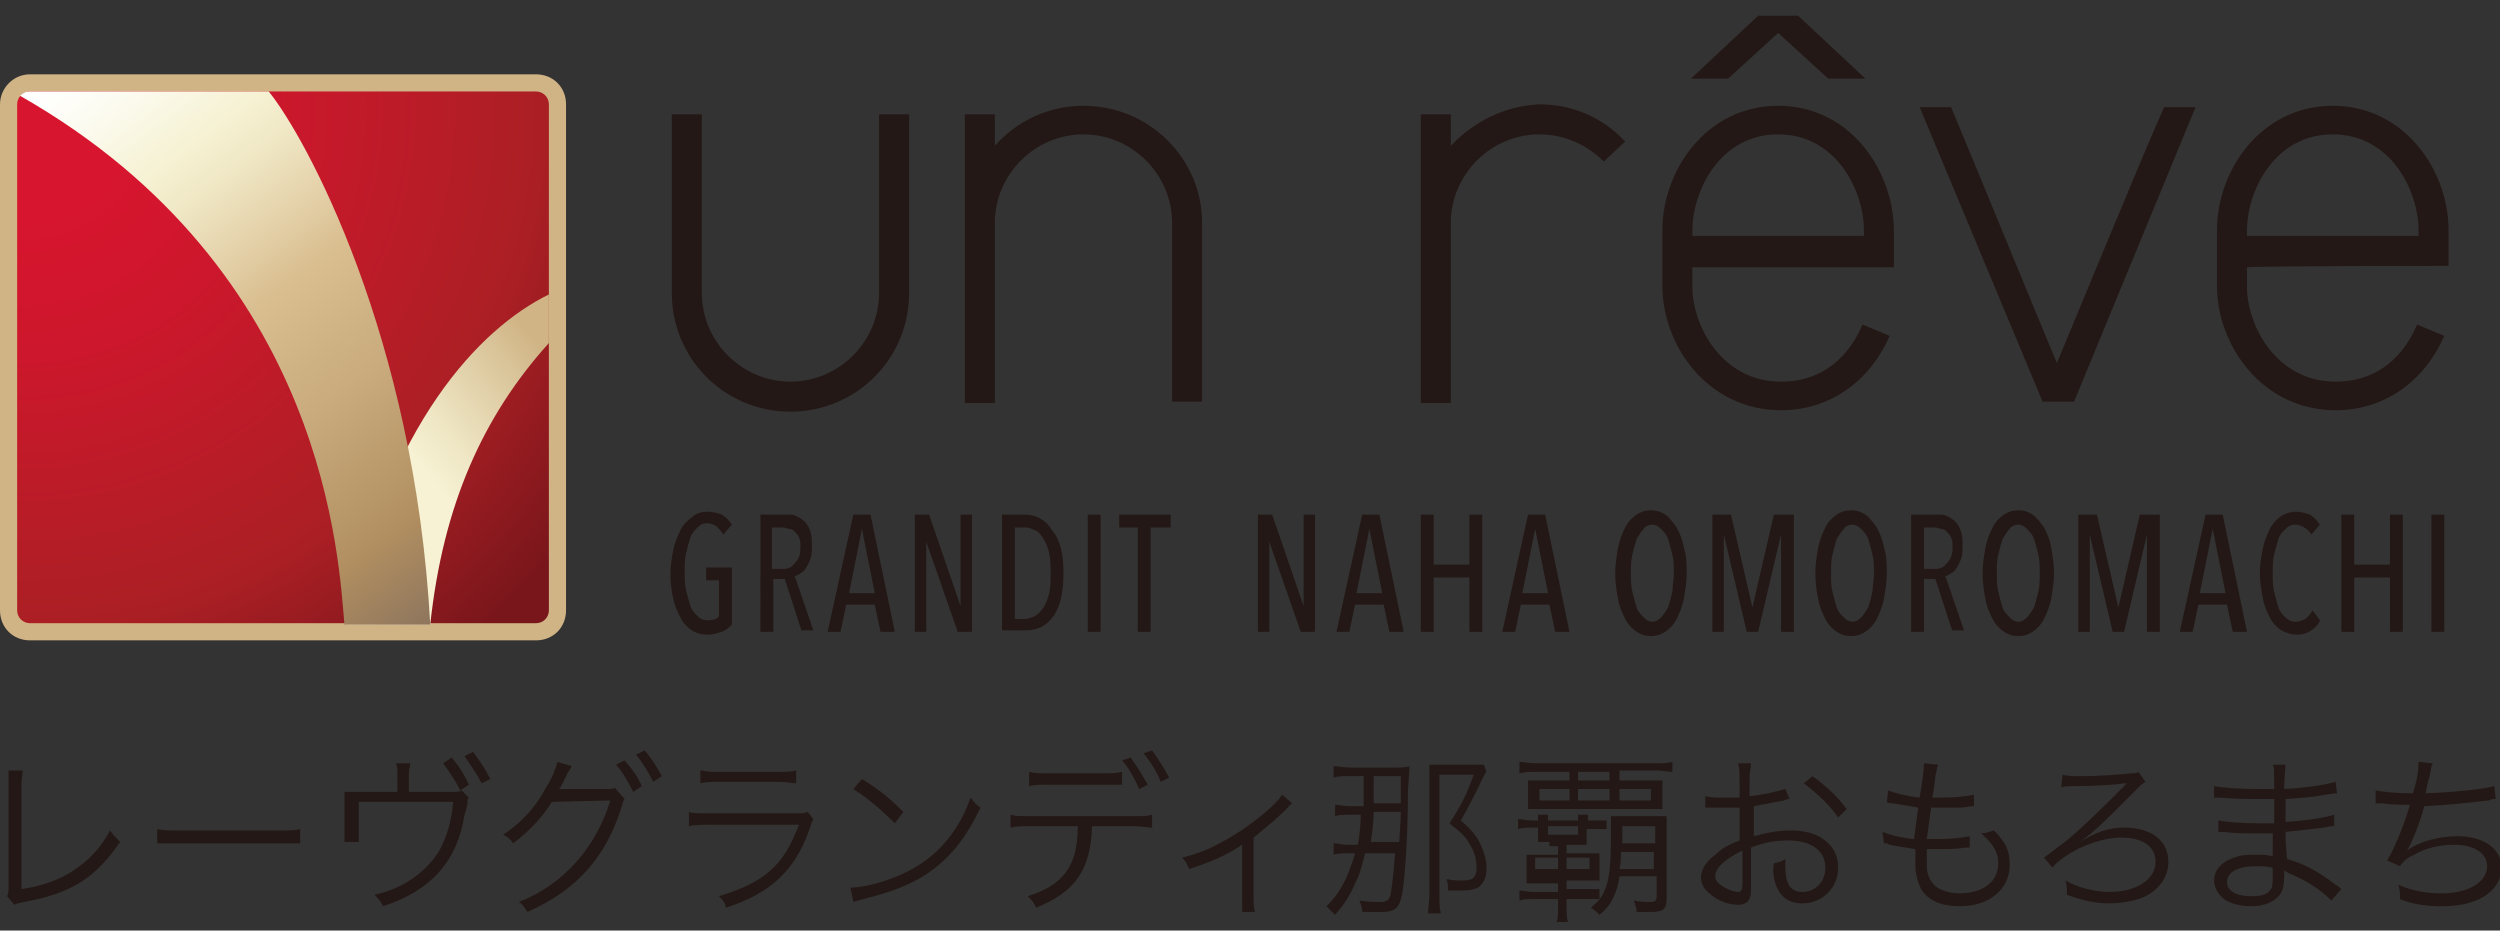 <svg xmlns="http://www.w3.org/2000/svg" xmlns:xlink="http://www.w3.org/1999/xlink" xml:space="preserve" id="レイヤー_1" x="0" y="0" style="enable-background:new 0 0 174.9 65.1" version="1.1" viewBox="0 0 174.9 65.1"><rect x="0" y="0" width="174.9" height="65.1" fill="#333333" stroke="none"/><style>.st4{fill:#231815}</style><path d="M2.1 5.2C.9 5.2 0 6.2 0 7.3v35.4c0 1.2.9 2.1 2.1 2.1h35.4c1.2 0 2.1-.9 2.1-2.1V7.3c0-1.2-.9-2.1-2.1-2.1H2.1z" style="fill:#d0b485"/><defs><path id="SVGID_1_" d="M2.1 6.4c-.5 0-.9.4-.9.9v35.4c0 .5.4.9.9.9h35.4c.5 0 .9-.4.9-.9V7.3c0-.5-.4-.9-.9-.9H2.1z"/></defs><clipPath id="SVGID_00000106121045209286998770000016761101541601377421_"><use xlink:href="#SVGID_1_" style="overflow:visible"/></clipPath><radialGradient id="SVGID_00000029758043285514017370000008879722974756971436_" cx="-1383.948" cy="-320.025" r="2.574" gradientTransform="translate(27626.518 6395.642) scale(19.961)" gradientUnits="userSpaceOnUse"><stop offset="0" style="stop-color:#d7152e"/><stop offset=".15" style="stop-color:#d7152e"/><stop offset=".33" style="stop-color:#cd172c"/><stop offset=".637" style="stop-color:#b11e25"/><stop offset=".7" style="stop-color:#ab1f24"/><stop offset=".95" style="stop-color:#78161b"/><stop offset="1" style="stop-color:#78161b"/></radialGradient><path d="M1.2 6.4h37.3v37.3H1.2V6.4z" style="clip-path:url(#SVGID_00000106121045209286998770000016761101541601377421_);fill:url(#SVGID_00000029758043285514017370000008879722974756971436_)"/><defs><path id="SVGID_00000058576483286969000030000017812891002426794918_" d="M24.2 43.7h5.9c.9-8.4 3.7-14.6 8.3-19.7v-3.4c-4.9 2.4-11.2 9.1-14.2 23.1"/></defs><clipPath id="SVGID_00000136393188308991830480000011141591885701252279_"><use xlink:href="#SVGID_00000058576483286969000030000017812891002426794918_" style="overflow:visible"/></clipPath><linearGradient id="SVGID_00000173871864996160220560000005753290946183104916_" x1="-1324.512" x2="-1321.938" y1="-281.647" y2="-281.647" gradientTransform="scale(4.561) rotate(-38.812 -248.89 -2026.45)" gradientUnits="userSpaceOnUse"><stop offset="0" style="stop-color:#f6f2d3"/><stop offset=".268" style="stop-color:#eee5c3"/><stop offset=".792" style="stop-color:#d9c398"/><stop offset="1" style="stop-color:#d0b485"/></linearGradient><path d="m12.9 29.6 20-16 16.8 21-19.9 16-16.9-21z" style="clip-path:url(#SVGID_00000136393188308991830480000011141591885701252279_);fill:url(#SVGID_00000173871864996160220560000005753290946183104916_)"/><defs><path id="SVGID_00000163770694536115671240000002842597327495263645_" d="M2.1 6.4c-.3 0-.5.1-.7.3C23 19 23.7 39.5 24.1 43.7h6C29 23.5 21.4 9.6 18.8 6.4H2.1z"/></defs><clipPath id="SVGID_00000005224503498935138680000012517088895038389946_"><use xlink:href="#SVGID_00000163770694536115671240000002842597327495263645_" style="overflow:visible"/></clipPath><linearGradient id="SVGID_00000038412847657308762180000014672634547951112356_" x1="-1395.253" x2="-1392.679" y1="-333.393" y2="-333.393" gradientTransform="scale(18.087) rotate(53.445 -1029.05 1219.323)" gradientUnits="userSpaceOnUse"><stop offset="0" style="stop-color:#fff"/><stop offset=".07" style="stop-color:#fdfcf3"/><stop offset=".195" style="stop-color:#f6f2d5"/><stop offset=".2" style="stop-color:#f6f2d3"/><stop offset=".267" style="stop-color:#f0e8c6"/><stop offset=".391" style="stop-color:#e2cda4"/><stop offset=".45" style="stop-color:#dabf91"/><stop offset=".636" style="stop-color:#c9ab7d"/><stop offset=".85" style="stop-color:#b18f60"/><stop offset=".859" style="stop-color:#af8d60"/><stop offset="1" style="stop-color:#8d755d"/></linearGradient><path d="m19.9-7.3 28 37.8-36.3 26.9-28-37.8L19.9-7.3z" style="clip-path:url(#SVGID_00000005224503498935138680000012517088895038389946_);fill:url(#SVGID_00000038412847657308762180000014672634547951112356_)"/><path d="M61.5 20.5c0 3.4-2.8 6.2-6.2 6.2-3.4 0-6.2-2.8-6.2-6.2V8H47v12.5c0 4.6 3.7 8.3 8.3 8.3 4.6 0 8.3-3.7 8.3-8.3V8h-2.1v12.5zM75.8 7.4c-2.5 0-4.7 1.1-6.2 2.8V8h-2.1v20.2h2.1V15.6c0-3.4 2.8-6.2 6.2-6.2 3.4 0 6.2 2.8 6.2 6.2v12.5h2.1V15.6c0-4.5-3.7-8.2-8.3-8.2zM101.5 10.2V8h-2.1v20.2h2.1V15.6c0-3.4 2.8-6.2 6.2-6.2 1.7 0 3.3.7 4.5 1.9l1.5-1.4c-1.6-1.7-3.7-2.6-6-2.6-2.4.1-4.6 1.2-6.2 2.9zM124.4 7.4c-5 0-8.1 4.5-8.1 8.7V20c0 4.2 3.2 8.7 8.3 8.7 3.4 0 6.2-2 7.6-5.2l-1.9-.8c-.5 1.2-2 4-5.7 4-4.2 0-6.2-4-6.2-6.6v-1.4h14.1v-2.5c0-4.3-3.1-8.8-8.1-8.8zm6 9.1h-12v-.4c0-2.7 1.9-6.7 6-6.7s6 4 6 6.7v.4zM171.3 18.6v-2.5c0-4.2-3.1-8.7-8.1-8.7s-8.1 4.5-8.1 8.7V20c0 4.2 3.2 8.7 8.3 8.7 3.4 0 6.2-2 7.6-5.2l-1.9-.8c-.5 1.2-2 4-5.7 4-4.2 0-6.2-4-6.2-6.6v-1.4c1.3-.1 14.1-.1 14.1-.1zm-14.1-2.5c0-2.7 1.9-6.7 6-6.7s6 4 6 6.7v.4h-12v-.4zM143.9 25.4c-1.3-3.1-6.1-14.8-7.4-17.9h-2.2l8.6 20.6h2.2l8.5-20.6h-2.2c-1.4 3.1-6.2 14.8-7.5 17.9zM130.5 5.5l-4.7-4.4H123l-4.7 4.4h2.6l3.5-3.2 3.5 3.2zM49.5 35.8c.4 0 .7.1 1 .2.3.2.5.4.7.7l-.6.7c-.1-.2-.3-.4-.5-.6-.2-.1-.4-.2-.6-.2-.3 0-.5.1-.7.3-.2.2-.4.4-.5.7-.1.3-.2.7-.3 1.1-.1.4-.1.8-.1 1.3s0 .9.1 1.3.2.8.3 1.1c.1.3.3.5.5.7.2.2.4.3.7.3.4 0 .7-.1.8-.3v-2.5h-.9v-.9h1.8v4c-.2.2-.4.4-.7.5-.3.1-.6.2-1 .2s-.8-.1-1.1-.3c-.3-.2-.6-.5-.8-.9-.2-.4-.4-.8-.5-1.3-.1-.5-.2-1.1-.2-1.7 0-.6.1-1.2.2-1.7s.3-1 .5-1.4c.2-.4.5-.7.8-.9.3-.3.7-.4 1.1-.4zM56.1 44.2l-1.2-3.7h-.8v3.7h-.9V36H55c.3 0 .5 0 .7.1.2.1.4.2.6.4.2.2.3.4.4.7.1.3.1.6.1 1 0 .3 0 .6-.1.9-.1.2-.2.5-.3.6-.1.2-.2.3-.4.4-.1.1-.3.2-.4.2l1.3 3.8h-.8zm-.1-5.9c0-.3 0-.5-.1-.7-.1-.2-.2-.3-.3-.4-.1-.1-.2-.2-.4-.2-.1 0-.3-.1-.4-.1H54v2.9h.8c.3 0 .6-.1.8-.4.3-.3.4-.6.4-1.1zM61.6 44.2l-.4-1.9h-2l-.4 1.9h-.9l1.8-8.2h1.2l1.7 8.2h-1zM60.3 37l-.9 4.5h1.8l-.9-4.5zM67 44.2l-2.2-6.3v6.3H64V36h1l2.2 6.4V36h.8v8.2h-1zM74.4 40.1c0 1.3-.2 2.3-.7 3-.5.7-1.1 1-2 1h-1.6V36h1.6c.8 0 1.5.4 1.9 1.1.6.7.8 1.7.8 3zm-.9 0c0-.5 0-1-.1-1.4s-.2-.7-.4-1c-.2-.3-.3-.5-.6-.6-.2-.1-.4-.2-.7-.2H71v6.4h.7c.2 0 .5-.1.7-.2s.4-.3.6-.6c.2-.3.3-.6.4-1s.1-.8.1-1.4zM76.1 44.2V36h.9v8.2h-.9zM80.5 36.9v7.3h-.9v-7.3h-1.3V36h3.6v.9h-1.4zM91 44.2l-2.2-6.3v6.3H88V36h1l2.2 6.4V36h.8v8.2h-1zM97.2 44.2l-.4-1.9h-2l-.4 1.9h-.9l1.8-8.2h1.2l1.7 8.2h-1zM95.8 37l-.9 4.5h1.8l-.9-4.5zM102.8 44.2v-3.8h-2.5v3.8h-.9V36h.9v3.5h2.5V36h.9v8.2h-.9zM108.8 44.2l-.4-1.9h-2l-.4 1.9h-.9l1.8-8.2h1.2l1.7 8.2h-1zm-1.4-7.2-.9 4.5h1.8l-.9-4.5zM118 40.1c0 .6-.1 1.2-.2 1.8-.1.5-.3 1-.5 1.4-.2.4-.5.7-.8.9-.3.2-.6.3-1 .3s-.7-.1-1-.3c-.3-.2-.6-.5-.8-.9-.2-.4-.4-.8-.5-1.4-.1-.5-.2-1.1-.2-1.8 0-.6.1-1.2.2-1.8.1-.5.3-1 .5-1.4.2-.4.5-.7.8-.9.3-.2.6-.3 1-.3s.7.1 1 .3c.3.2.5.5.8.9.2.4.4.8.5 1.4.2.6.2 1.2.2 1.8zm-.9 0c0-.5 0-.9-.1-1.3s-.2-.8-.3-1.1c-.1-.3-.3-.5-.5-.7-.2-.2-.4-.3-.6-.3-.2 0-.5.1-.6.3-.2.2-.3.4-.5.7-.1.3-.2.7-.3 1.1s-.1.8-.1 1.3 0 .9.1 1.3.2.8.3 1.1c.1.3.3.5.5.7.2.2.4.3.6.3.2 0 .4-.1.6-.3.2-.2.3-.4.5-.7.1-.3.2-.7.3-1.1 0-.4.1-.8.1-1.3zM124.6 44.2v-6.8l-1.6 6.8h-.8l-1.6-6.8v6.8h-.8V36h1.3l1.5 6.5 1.5-6.5h1.4v8.2h-.9zM132 40.1c0 .6-.1 1.2-.2 1.8-.1.5-.3 1-.5 1.4-.2.4-.5.7-.8.9-.3.2-.6.3-1 .3s-.7-.1-1-.3c-.3-.2-.6-.5-.8-.9-.2-.4-.4-.8-.5-1.4-.1-.5-.2-1.1-.2-1.8 0-.6.1-1.2.2-1.8.1-.5.3-1 .5-1.4.2-.4.5-.7.8-.9.3-.2.6-.3 1-.3s.7.1 1 .3c.3.2.5.5.8.9.2.4.4.8.5 1.4.2.6.2 1.2.2 1.8zm-.9 0c0-.5 0-.9-.1-1.3s-.2-.8-.3-1.1c-.1-.3-.3-.5-.5-.7-.2-.2-.4-.3-.6-.3-.2 0-.5.1-.6.3-.2.2-.3.4-.5.7-.1.3-.2.7-.3 1.1s-.1.8-.1 1.3 0 .9.1 1.3.2.8.3 1.1c.1.3.3.5.5.7.2.2.4.3.6.3.2 0 .4-.1.6-.3.2-.2.3-.4.5-.7.1-.3.2-.7.3-1.1 0-.4.1-.8.1-1.3zM136.6 44.2l-1.2-3.7h-.8v3.7h-.9V36h1.8c.3 0 .5 0 .7.1.2.1.4.2.6.4.2.2.3.4.4.7.1.3.1.6.1 1 0 .3 0 .6-.1.9-.1.2-.2.5-.3.6-.1.2-.2.3-.4.4-.1.1-.3.2-.4.2l1.3 3.8h-.8zm0-5.9c0-.3 0-.5-.1-.7-.1-.2-.2-.3-.3-.4-.1-.1-.2-.2-.4-.2-.1 0-.3-.1-.4-.1h-.8v2.9h.8c.3 0 .6-.1.8-.4.3-.3.4-.6.4-1.1zM143.7 40.1c0 .6-.1 1.2-.2 1.8-.1.5-.3 1-.5 1.4-.2.4-.5.7-.8.9-.3.2-.6.3-1 .3s-.7-.1-1-.3c-.3-.2-.6-.5-.8-.9-.2-.4-.4-.8-.5-1.4-.1-.5-.2-1.1-.2-1.8 0-.6.1-1.2.2-1.8.1-.5.3-1 .5-1.4.2-.4.5-.7.8-.9.3-.2.6-.3 1-.3s.7.1 1 .3c.3.2.5.5.8.9.2.4.4.8.5 1.4.1.6.2 1.2.2 1.8zm-1 0c0-.5 0-.9-.1-1.3s-.2-.8-.3-1.1c-.1-.3-.3-.5-.5-.7-.2-.2-.4-.3-.6-.3-.2 0-.5.1-.6.3-.2.2-.3.4-.5.7-.1.3-.2.7-.3 1.1s-.1.8-.1 1.3 0 .9.1 1.3.2.8.3 1.1c.1.3.3.5.5.7.2.2.4.3.6.3.2 0 .4-.1.6-.3.2-.2.3-.4.5-.7.1-.3.2-.7.3-1.1.1-.4.1-.8.1-1.3zM150.2 44.2v-6.8l-1.6 6.8h-.8l-1.6-6.8v6.8h-.8V36h1.3l1.5 6.5 1.5-6.5h1.4v8.2h-.9zM156.2 44.2l-.4-1.9h-2l-.4 1.9h-.9l1.8-8.2h1.2l1.7 8.2h-1zm-1.4-7.2-.9 4.5h1.8l-.9-4.5zM161.7 44.1c-.3.2-.6.3-1 .3s-.7-.1-1.1-.3c-.3-.2-.6-.5-.8-.9-.2-.4-.4-.8-.5-1.4-.1-.5-.2-1.1-.2-1.7 0-.6.1-1.2.2-1.7s.3-1 .5-1.4c.2-.4.5-.7.8-.9.3-.2.7-.3 1-.3.4 0 .7.1 1 .2.3.2.5.4.7.7l-.6.7c-.1-.2-.3-.4-.5-.5-.2-.1-.4-.2-.6-.2-.3 0-.5.1-.7.3-.2.2-.4.4-.5.7-.1.3-.2.7-.3 1.1-.1.4-.1.8-.1 1.3s0 .9.1 1.3.2.8.3 1.1c.1.3.3.5.5.7.2.2.4.3.7.3.2 0 .5-.1.7-.2.2-.2.3-.3.5-.6l.5.7c-.1.3-.3.5-.6.7zM167.2 44.2v-3.8h-2.5v3.8h-.9V36h.9v3.5h2.5V36h.9v8.2h-.9zM170.1 44.2V36h.9v8.2h-.9zM1.6 53.8c0 .3-.1.6-.1 1.1v7.3C2.9 62 4 61.6 5 61c1.2-.8 2-1.6 2.7-2.9.3.4.4.5.7.8-1.7 2.5-3.4 3.6-6.7 4.2-.5.1-.5.1-.7.2l-.5-.6c.1-.2.1-.3.1-.8v-8h1zM11 58c.4.1.7.1 1.5.1h7c.9 0 1.1 0 1.5-.1v1H11v-1zM31.4 55.4c.7 0 .7 0 .9-.1l.5.5c-.1.1-.1.2-.1.4v.1l-.2.7c-.5 3.2-2.3 5.3-5.7 6.4-.2-.4-.3-.5-.6-.8 1.8-.4 3.2-1.3 4.2-2.6.7-.9 1.2-2.4 1.3-3.9h-6.6v2.8h-1v-3.5h3.7v-1.2c0-.4 0-.5-.1-.8h1c0 .2-.1.4-.1.8v1.2h2.8zm.2-2.4c.5.6.9 1.2 1.2 1.9l-.6.4c-.4-.8-.9-1.5-1.2-1.9l.6-.4zm1.5-.4c.5.7.8 1.1 1.2 1.9l-.6.3c-.3-.6-.8-1.3-1.2-1.9l.6-.3zM40 53.6c-.1.2-.1.2-.3.5-.3.6-.4.9-.6 1.1h3.3c.4 0 .5 0 .6-.1l.7.8c-.1.1-.1.2-.2.5-1.1 3.6-3.2 5.9-6.6 7.4-.2-.3-.3-.5-.6-.7 3.1-1.2 5.4-3.8 6.4-7.1l-4.1.1c-.5.9-1.6 2.1-2.7 2.9-.2-.3-.3-.4-.7-.6 1.2-.8 2.2-1.8 3-3.3.5-.8.7-1.4.8-1.8l1 .3zm3.7-.4c.6.7.9 1.1 1.2 1.8l-.6.4c-.3-.6-.8-1.5-1.2-1.9l.6-.3zm1.4-.7c.6.7.8 1.1 1.2 1.8l-.6.4c-.3-.6-.7-1.3-1.2-1.9l.6-.3zM48.1 56.8c.4.1.7.1 1.4.1h6.2c.4 0 .6 0 .8-.1l.4.5c-.1.2-.1.2-.3.8-1 2.8-2.7 4.4-5.8 5.4-.1-.4-.2-.5-.5-.8 1.6-.5 2.7-1 3.6-1.8.9-.8 1.4-1.7 2-3.2h-6.3c-.6 0-1 0-1.4.1v-1zm1-2.9c.4.1.6.1 1.3.1h4c.7 0 .9 0 1.3-.1v.9c-.3 0-.6-.1-1.3-.1h-4.1c-.6 0-.9 0-1.3.1v-.9zM59.5 62.1c.9 0 2.4-.4 3.5-.9 2.3-1 4-2.8 4.9-5.4.3.4.4.5.7.7-1 2.1-2.1 3.5-3.7 4.6-1.2.8-2.5 1.3-4.5 1.8-.3.1-.4.1-.7.2l-.2-1zm.8-7.6c1.3.8 2 1.4 2.9 2.3l-.6.8c-.9-.9-1.8-1.7-2.9-2.4l.6-.7zM76.4 57.8c-.1 3.1-1.2 4.6-3.9 5.7-.2-.4-.3-.5-.6-.8 2.5-.8 3.5-2.1 3.5-4.9h-3.3c-.8 0-1 0-1.4.1V57c.4.1.6.1 1.4.1h7.1c.8 0 1 0 1.4-.1v.9c-.4 0-.6-.1-1.4-.1h-2.8zM72 54c.4.1.6.1 1.4.1h3.7c.7 0 1 0 1.4-.1v.9h-5.1c-.8 0-1 0-1.4.1v-1zm7.1-1c.5.7.8 1.2 1.2 1.9l-.6.3c-.3-.7-.8-1.6-1.2-2l.6-.2zm1.5-.5c.5.7.8 1.2 1.2 1.9l-.6.3c-.2-.6-.7-1.4-1.2-2l.6-.2zM90.4 56.2c-.1.1-.2.1-.3.3-.7.7-1.3 1.2-2.4 2.1v4.1c0 .5 0 .8.1 1.1h-.9v-4.7c-1.2.8-2.2 1.2-3.7 1.7-.2-.4-.2-.5-.5-.8 1.2-.3 1.9-.6 2.8-1.1 1.3-.7 2.4-1.5 3.5-2.5.4-.4.5-.5.7-.8l.7.6zM95.4 56.2v-1.9h-.9c-.6 0-.9 0-1.2.1v-.8c.3 0 .7.1 1.2.1h2.9c.5 0 1 0 1.2-.1 0 .3 0 .3-.1 1.7 0 3.2-.2 6-.4 7.2-.1.5-.2.8-.4 1-.2.2-.5.3-1 .3h-1.4c0-.4-.1-.5-.2-.8.6.1 1 .1 1.5.1.4 0 .6-.1.7-.6.1-.6.2-1.5.3-2.8h-2.1c-.2.7-.3 1.3-.6 1.9-.4.9-.7 1.5-1.5 2.4l-.6-.6c.7-.7 1-1.2 1.4-2 .2-.5.4-1 .6-1.7h-.5c-.5 0-.7 0-1 .1V59c.3 0 .5.1 1 .1h.7c.1-.7.2-1.3.2-2.1h-.8c-.5 0-.7 0-1 .1v-.8c.3 0 .5.1 1 .1h1zm2.5 2.7c0-.6.1-1.3.1-2.1h-1.9c0 .8-.1 1.4-.2 2.1h2zm.1-2.7v-1.9h-1.9v1.9H98zm6-2.2c-.1.1-.1.1-.3.5-.5 1.1-1 2-1.5 2.9.8.7 1.1 1.1 1.4 1.7.2.5.4 1 .4 1.6 0 .7-.2 1.1-.6 1.4-.2.1-.6.2-1.1.2h-1c0-.3 0-.5-.1-.8.5.1.8.1 1.2.1.7 0 .9-.3.9-.9 0-.5-.1-1-.4-1.5-.3-.6-.6-.9-1.5-1.6.8-1.2 1.2-2 1.7-3.4h-2.4v8.3c0 .6 0 1 .1 1.4h-.9c0-.3.1-.7.1-1.4v-9h3.8l.2.5zM108.4 58.9h-.8v-1h-.4c-.4 0-.7 0-1 .1v-.7c.3 0 .5.1 1 .1h.4V57h.7v.4h2.1V57h.7v.4h1.3v.6H111v1.1h-1.4v.6h2.3v1.9h-2.3v.6h2.3v.7h-2.3v.6c0 .4 0 .7.1 1h-.8c.1-.3.1-.5.1-1v-.6h-1.7c-.5 0-.7 0-1 .1v-.7c.3 0 .5.1 1 .1h1.7v-.6h-2.2V59.8h2.2v-.6h-.6zm-.9-4.9c-.5 0-.8 0-1.2.1v-.8c.3 0 .7.1 1.2.1h8.3c.5 0 .9 0 1.2-.1v.7c-.3 0-.7-.1-1.2-.1h-2.5v.7h3v2h-9.4v-2h2.9V54h-2.3zm-.1 6v.8h1.6V60h-1.6zm.3-4.8v.8h2.1v-.8h-2.1zm.6 3.2h2.1v-.6h-2.1v.6zm1.3 2.4h1.6V60h-1.6v.8zm.8-6.2h2.2V54h-2.2v.6zm0 1.4h2.2v-.8h-2.2v.8zm2.9 5.3c-.1.7-.2 1-.4 1.4-.2.5-.5.9-1 1.3-.2-.2-.3-.3-.6-.5.6-.5.8-.8 1-1.3.3-.7.4-1.8.4-3.8v-1.3h3.9V62.8c0 .8-.2 1-1.1 1h-1c0-.3-.1-.5-.2-.8.5.1.8.1 1.2.1.3 0 .4-.1.4-.4v-1.4h-2.6zm0-5.3h2.2v-.8h-2.2v.8zm.1 3.6c0 .5 0 .7-.1 1.2h2.4v-1.2h-2.3zm2.4-1.8h-2.3V59h2.3v-1.2zM125.2 55.9c-.1 0-.2 0-.4.1-1 .2-1.6.3-2.1.4v2.1c1.1-.3 1.8-.4 2.6-.4.9 0 1.6.2 2.1.5.8.5 1.2 1.2 1.2 2.1 0 1.4-1.1 2.5-2.5 2.5-1 0-1.6-.5-1.9-1.4-.1-.4-.2-.8-.1-1.4.4-.1.5-.1.8-.3v.5c0 1.3.4 1.8 1.2 1.8.9 0 1.6-.7 1.6-1.7 0-1.2-1-1.9-2.6-1.9-.8 0-1.6.1-2.6.5v3c0 .7-.3 1-.9 1-.7 0-1.5-.3-2-.8-.4-.3-.6-.7-.6-1.1 0-.5.3-1.1 1-1.6.4-.4.9-.7 1.7-1v-2.3h-2.4v-.8c.4.1.7.1 1.2.1h1.2v-1.2c0-.5 0-.8-.1-1.2h.9c0 .3-.1.6-.1 1.1v1.2c1-.1 1.8-.3 2.5-.5l.3.7zm-3.3 3.6c-1.2.6-1.9 1.2-1.9 1.8 0 .3.2.5.5.7.3.2.8.4 1.1.4.2 0 .3-.1.3-.6v-2.3zm6.7-2.3c-.6-.9-1.5-1.7-2.4-2.4l.6-.5c1.1.8 1.7 1.4 2.4 2.3l-.6.6zM131.7 58.2c.5.2 1.2.4 2.2.5.1-.6.2-1.5.3-2.2-.6-.1-1.1-.2-1.8-.3-.2 0-.2 0-.4-.1l.1-.8c.5.2 1.3.4 2.2.5.2-1.2.3-2 .3-2.3v-.1l1 .1c-.1.2-.1.4-.2.8 0 .1 0 .1-.1.8 0 .3-.1.4-.1.7h.7c.9 0 1.7-.1 2.2-.2v.8c-.2 0-.2 0-.8.1h-2.2c-.2 1.4-.2 1.5-.3 2.2h.8c.9 0 1.8-.1 2.2-.2v.8h-.3c-.6.1-1.1.1-1.7.1h-1v1.1c0 .7.2 1.1.6 1.5.4.3 1 .5 1.7.5 1.6 0 2.7-.8 2.7-2.1 0-.8-.4-1.4-1.2-2.1.4 0 .5-.1.9-.2.9.9 1.1 1.5 1.1 2.4 0 1.7-1.4 2.9-3.5 2.9-1.3 0-2.2-.4-2.7-1.2-.2-.4-.4-1-.4-1.7v-1.1c-.7-.1-1.3-.2-1.8-.3-.2-.1-.2-.1-.4-.1l-.1-.8zM144.3 54.2c.4.1.6.1 1.3.1 1.1 0 2.7-.1 3.5-.2.3 0 .4 0 .5-.1l.5.7c-.2.1-.2.1-1.3 1.2-1.8 1.8-2.3 2.3-3.3 3 1.2-.7 2-1 3.1-1 1.9 0 3.1.9 3.1 2.4 0 1-.6 1.9-1.6 2.4-.6.3-1.6.5-2.6.5-.9 0-1.8-.2-2.9-.6v-.2c0-.2 0-.4-.1-.8.9.5 2 .8 3.1.8 1.9 0 3.2-.9 3.2-2.1 0-1.1-.9-1.7-2.4-1.7-1.2 0-2.7.5-3.9 1.3-.4.3-.7.5-.9.8l-.6-.7 1.6-1.2c1.3-1.1 2.9-2.7 4-3.8 0-.1.1-.1.1-.1l.1-.1h-.2c-.5.1-2.1.2-3.5.2-.4 0-.7 0-.9.1l.1-.9zM163.1 63c-.6-.6-1.4-1.2-2.5-1.7-.2-.1-.5-.2-.8-.4v.4c0 .6-.1 1-.3 1.3-.4.5-1.1.8-2 .8-.8 0-1.5-.2-1.9-.5-.4-.3-.7-.8-.7-1.3 0-.8.6-1.4 1.7-1.7.4-.1.7-.1 1.3-.1.4 0 .6 0 1.1.1V58.3h-1.4c-.7 0-1.3 0-2-.1h-.4v-.8c.5.1 1.6.2 2.8.2h1.1v-1.7h-.8c-.9 0-1.9 0-3-.1h-.4V55c.5.1 1.8.2 3.1.2h1.1c0-1.5 0-1.5-.1-1.7h.9c0 .3-.1.8-.1 1.7 1.7-.1 2.9-.3 3.6-.5l.1.8c-.2 0-.2 0-.8.1-1.1.2-1.5.2-2.8.3v1.6c1.6-.1 2.7-.3 3.4-.5v.8c-.2 0-.3 0-.7.1-.8.1-1.8.2-2.7.3 0 .7 0 .7.1 1.9 1.1.3 2.1.8 3.4 1.8.2.1.3.2.4.3l-.7.8zm-4.1-2.3c-.5-.1-.7-.1-1.2-.1-1.2 0-2 .4-2 1.1 0 .6.6 1 1.7 1 .6 0 1.1-.1 1.3-.4.2-.2.2-.5.2-1.1v-.5zM166.2 55.3c.6.1 1.3.2 2.6.2.3-.9.4-1.6.4-2.2l1 .1c-.1.2-.1.2-.2.8-.2.7-.2.8-.3 1.3 2.4-.1 4-.3 4.8-.5l.1.9c-.2 0-.3 0-.5.1-1.7.2-2.7.3-4.5.4-.3 1.2-.9 2.6-1.2 3.1.8-.6 2.2-1 3.5-1 1.9 0 3.1.9 3.1 2.2 0 1.6-1.6 2.7-4.1 2.7-1.1 0-2-.1-3-.5V62.6c0-.1 0-.3-.1-.7.9.4 1.9.6 3 .6 1.9 0 3.2-.8 3.2-1.9 0-.9-.9-1.5-2.3-1.5-.9 0-2 .2-2.8.7-.5.2-.8.5-1 .8l-.9-.4c.5-.8 1.2-2.5 1.6-3.9-.8 0-1.3 0-2-.1h-.4v-.9z" class="st4"/></svg>